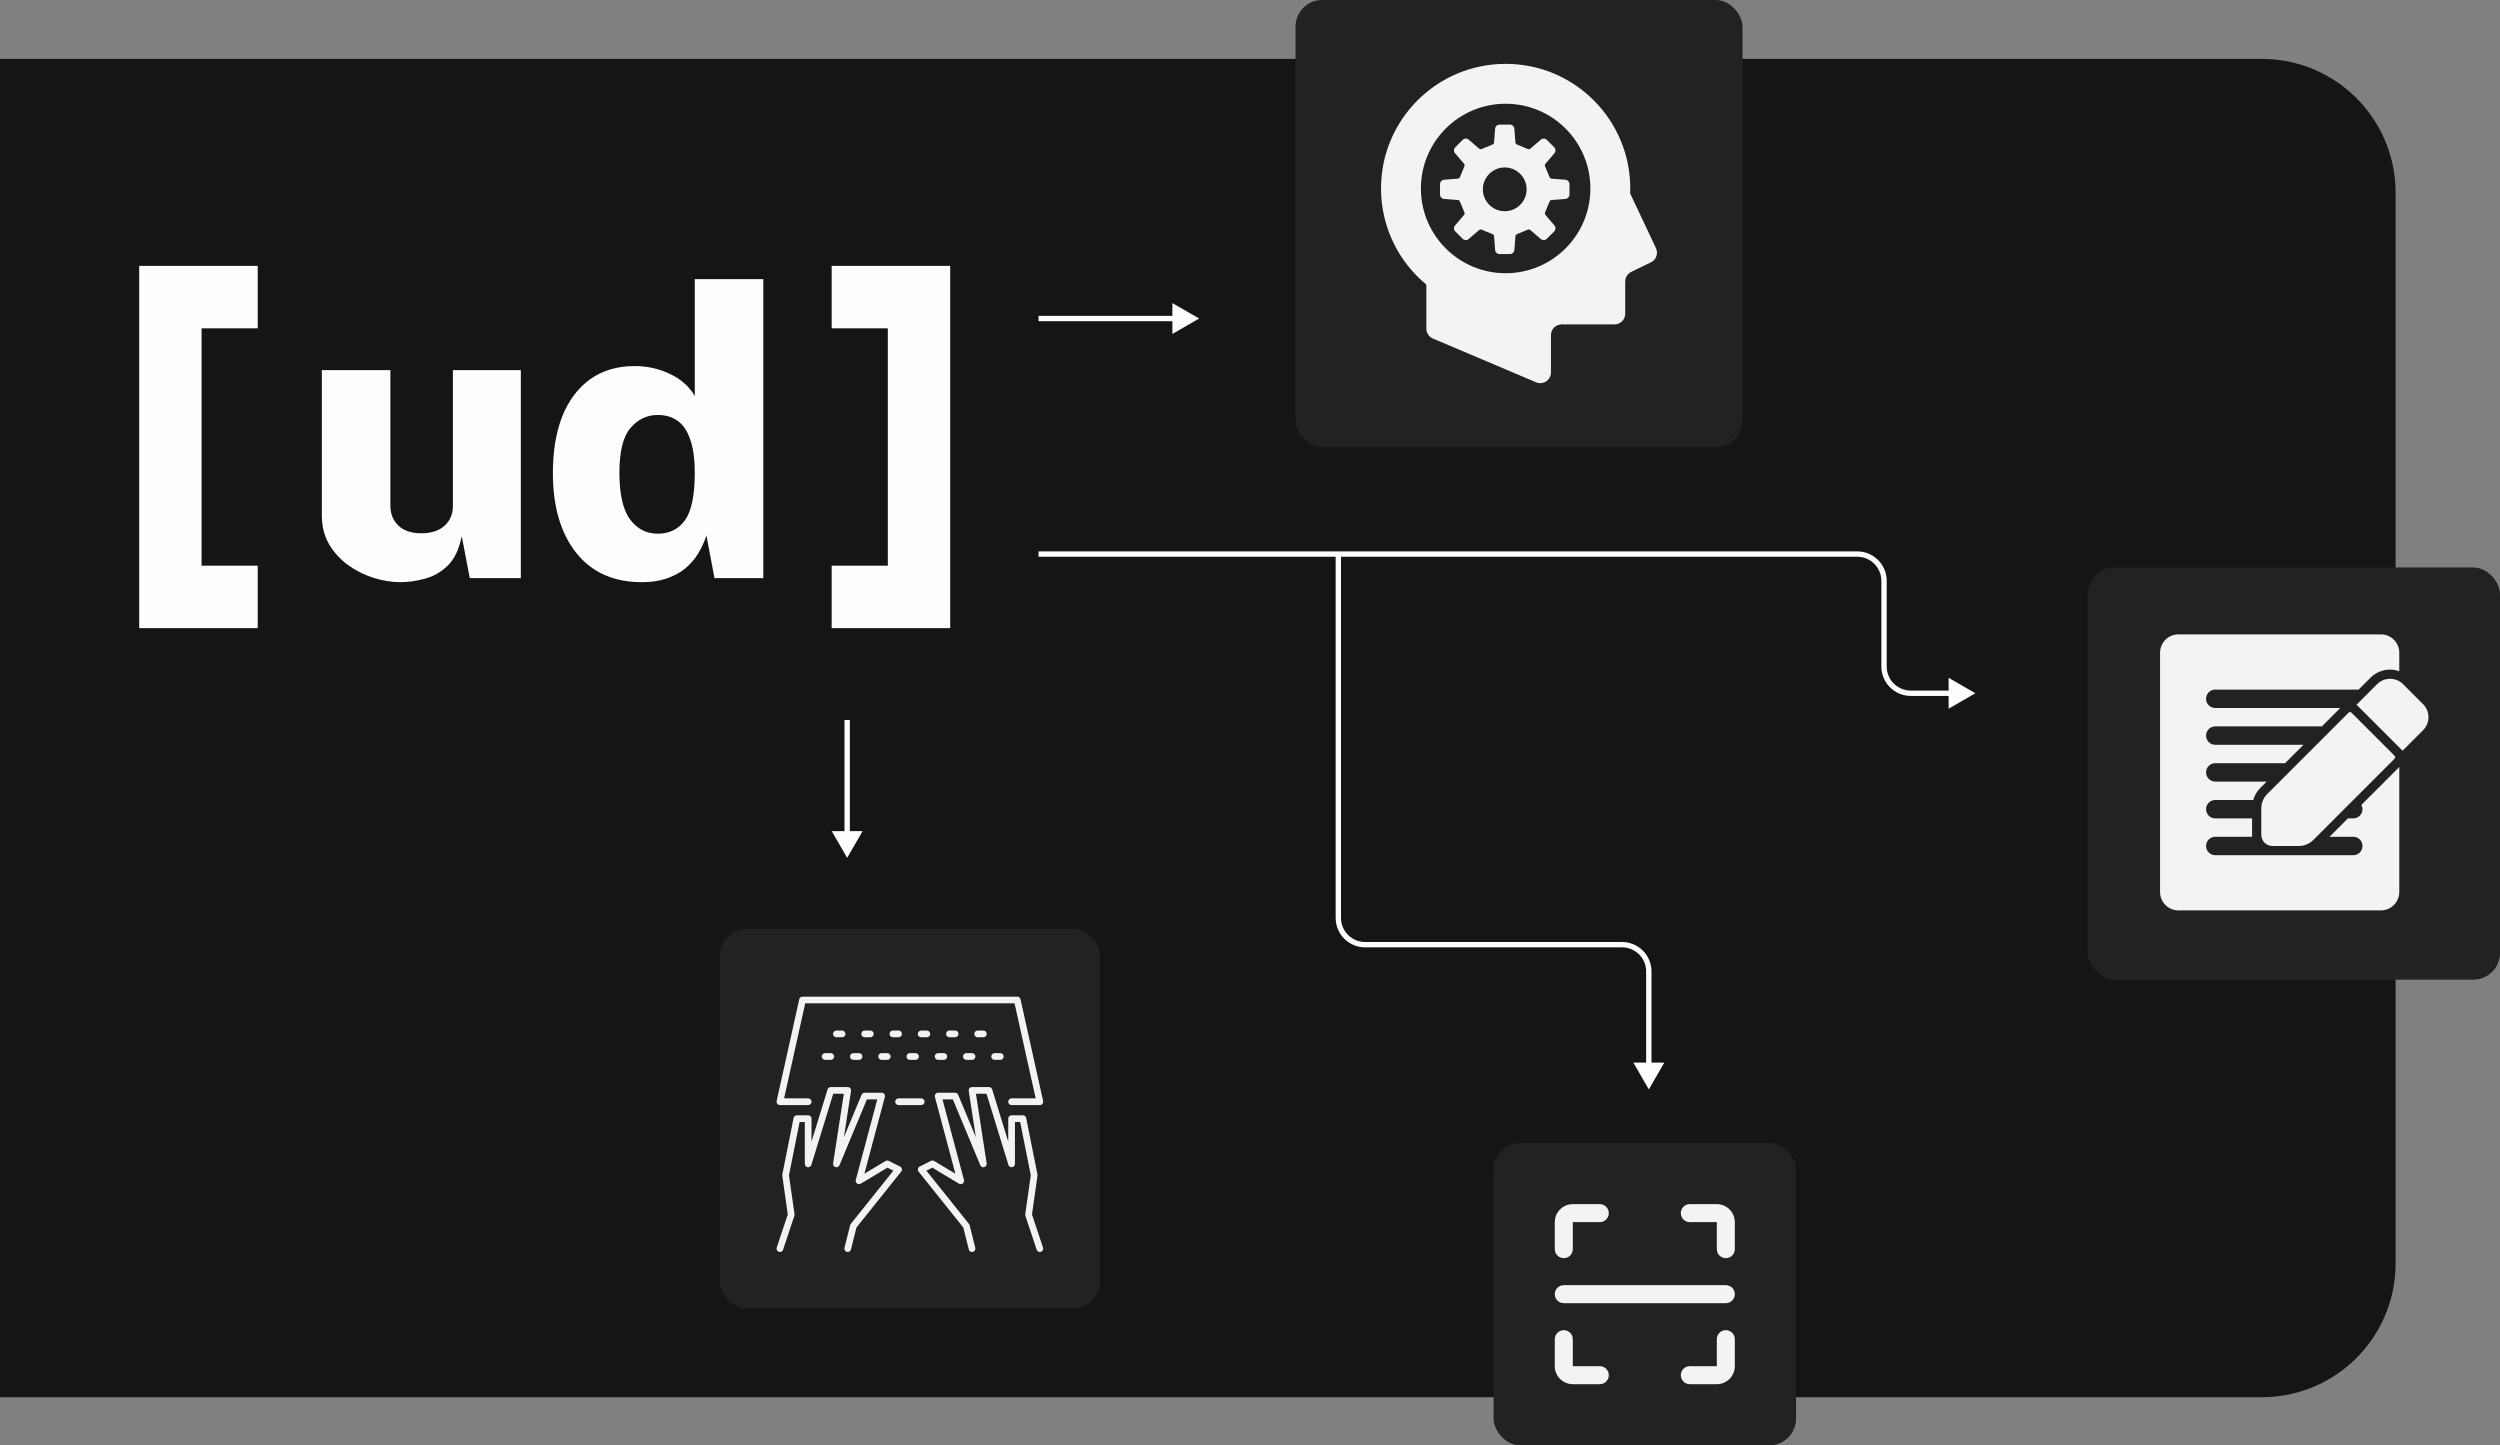 <svg width="934" height="540" viewBox="0 0 934 540" fill="none" xmlns="http://www.w3.org/2000/svg">
<rect x="0" y="0" width="934" height="540" fill="#808080" stroke="none"/>
<path d="M0 22H845C872.614 22 895 44.386 895 72V472C895 499.614 872.614 522 845 522H0V22Z" fill="#131615"/>
<path fill-rule="evenodd" clip-rule="evenodd" d="M52 99.333H63.654H63.718H63.782H63.846H63.91H63.975H64.04H64.105H64.17H64.236H64.301H64.367H64.433H64.499H64.566H64.632H64.699H64.766H64.833H64.901H64.968H65.036H65.104H65.172H65.24H65.308H65.377H65.446H65.515H65.584H65.653H65.723H65.792H65.862H65.932H66.002H66.073H66.143H66.213H66.284H66.355H66.426H66.498H66.569H66.641H66.712H66.784H66.856H66.928H67.001H67.073H67.146H67.219H67.291H67.364H67.438H67.511H67.584H67.658H67.732H67.806H67.879H67.954H68.028H68.102H68.177H68.251H68.326H68.401H68.476H68.551H68.627H68.702H68.778H68.853H68.929H69.005H69.081H69.157H69.233H69.309H69.386H69.462H69.539H69.616H69.692H69.769H69.847H69.924H70.001H70.078H70.156H70.233H70.311H70.389H70.466H70.544H70.622H70.701H70.779H70.857H70.935H71.014H71.092H71.171H71.25H71.328H71.407H71.486H71.565H71.644H71.723H71.803H71.882H71.961H72.041H72.12H72.2H72.279H72.359H72.439H72.519H72.599H72.678H72.758H72.838H72.918H72.999H73.079H73.159H73.24H73.32H73.4H73.481H73.561H73.642H73.722H73.803H73.884H73.964H74.045H74.126H74.207H74.287H74.368H74.449H74.53H74.611H74.692H74.773H74.854H74.936H75.017H75.098H75.179H75.26H75.341H75.422H75.504H75.585H75.666H75.748H75.829H75.91H75.991H76.073H76.154H76.235H76.317H76.398H76.479H76.561H76.642H76.723H76.805H76.886H76.967H77.049H77.13H77.211H77.293H77.374H77.455H77.536H77.618H77.699H77.78H77.861H77.942H78.023H78.105H78.186H78.267H78.348H78.429H78.51H78.591H78.672H78.752H78.833H78.914H78.995H79.076H79.156H79.237H79.318H79.398H79.479H79.559H79.64H79.72H79.801H79.881H79.961H80.042H80.122H80.202H80.282H80.362H80.442H80.522H80.602H80.681H80.761H80.841H80.92H81H81.079H81.159H81.238H81.317H81.396H81.475H81.555H81.633H81.712H81.791H81.87H81.948H82.027H82.106H82.184H82.262H82.34H82.418H82.497H82.575H82.652H82.73H82.808H82.885H82.963H83.04H83.118H83.195H83.272H83.349H83.426H83.502H83.579H83.656H83.732H83.809H83.885H83.961H84.037H84.113H84.189H84.264H84.34H84.415H84.491H84.566H84.641H84.716H84.791H84.865H84.94H85.014H85.089H85.163H85.237H85.311H85.385H85.458H85.532H85.605H85.678H85.751H85.824H85.897H85.97H86.042H86.115H86.187H86.259H86.331H86.403H86.474H86.546H86.617H86.688H86.759H86.83H86.901H86.971H87.041H87.112H87.182H87.251H87.321H87.391H87.46H87.529H87.598H87.667H87.736H87.804H87.873H87.941H88.009H88.076H88.144H88.211H88.278H88.346H88.412H88.479H88.546H88.612H88.678H88.744H88.809H88.875H88.94H89.005H89.07H89.135H89.2H89.264H89.328H89.392H89.456H89.519H89.582H89.645H89.708H89.771H89.833H89.896H89.958H90.019H90.081H90.142H90.204H90.264H90.325H90.385H90.446H90.506H90.566H90.625H90.684H90.743H90.802H90.861H90.919H90.978H91.035H91.093H91.151H91.208H91.265H91.322H91.378H91.434H91.49H91.546H91.601H91.657H91.712H91.766H91.821H91.875H91.929H91.983H92.036H92.089H92.142H92.195H92.247H92.299H92.351H92.403H92.454H92.505H92.556H92.607H92.657H92.707H92.756H92.806H92.855H92.904H92.952H93.001H93.049H93.096H93.144H93.191H93.238H93.284H93.331H93.377H93.422H93.468H93.513H93.558H93.602H93.647H93.69H93.734H93.777H93.82H93.863H93.906H93.948H93.989H94.031H94.072H94.113H94.153H94.194H94.233H94.273H94.312H94.351H94.39H94.428H94.466H94.504H94.541H94.578H94.615H94.651H94.687H94.723H94.758H94.793H94.828H94.862H94.896H94.93H94.963H94.996H95.029H95.061H95.093H95.125H95.156H95.187H95.218H95.248H95.278H95.307H95.336H95.365H95.394H95.422H95.45H95.477H95.504H95.53H95.557H95.583H95.608H95.633H95.658H95.683H95.707H95.73H95.754H95.777H95.799H95.821H95.843H95.865H95.886H95.906H95.927H95.947H95.966H95.985H96.004H96.022H96.04H96.058H96.075H96.092H96.108H96.124H96.14H96.155H96.17H96.184H96.198H96.212H96.225H96.238H96.25H96.262H96.273H96.285V122.667H96.273H96.262H96.25H96.238H96.225H96.212H96.198H96.184H96.17H96.155H96.14H96.124H96.108H96.092H96.075H96.058H96.04H96.022H96.004H95.985H95.966H95.947H95.927H95.906H95.886H95.865H95.843H95.821H95.799H95.777H95.754H95.73H95.707H95.683H95.658H95.633H95.608H95.583H95.557H95.53H95.504H95.477H95.45H95.422H95.394H95.365H95.336H95.307H95.278H95.248H95.218H95.187H95.156H95.125H95.093H95.061H95.029H94.996H94.963H94.93H94.896H94.862H94.828H94.793H94.758H94.723H94.687H94.651H94.615H94.578H94.541H94.504H94.466H94.428H94.39H94.351H94.312H94.273H94.233H94.194H94.153H94.113H94.072H94.031H93.989H93.948H93.906H93.863H93.82H93.777H93.734H93.69H93.647H93.602H93.558H93.513H93.468H93.422H93.377H93.331H93.284H93.238H93.191H93.144H93.096H93.049H93.001H92.952H92.904H92.855H92.806H92.756H92.707H92.657H92.607H92.556H92.505H92.454H92.403H92.351H92.299H92.247H92.195H92.142H92.089H92.036H91.983H91.929H91.875H91.821H91.766H91.712H91.657H91.601H91.546H91.49H91.434H91.378H91.322H91.265H91.208H91.151H91.093H91.035H90.978H90.919H90.861H90.802H90.743H90.684H90.625H90.566H90.506H90.446H90.385H90.325H90.264H90.204H90.142H90.081H90.019H89.958H89.896H89.833H89.771H89.708H89.645H89.582H89.519H89.456H89.392H89.328H89.264H89.2H89.135H89.07H89.005H88.94H88.875H88.809H88.744H88.678H88.612H88.546H88.479H88.412H88.346H88.278H88.211H88.144H88.076H88.009H87.941H87.873H87.804H87.736H87.667H87.598H87.529H87.46H87.391H87.321H87.251H87.182H87.112H87.041H86.971H86.901H86.83H86.759H86.688H86.617H86.546H86.474H86.403H86.331H86.259H86.187H86.115H86.042H85.97H85.897H85.824H85.751H85.678H85.605H85.532H85.458H85.385H85.311H85.237H85.163H85.089H85.014H84.94H84.865H84.791H84.716H84.641H84.566H84.491H84.415H84.34H84.264H84.189H84.113H84.037H83.961H83.885H83.809H83.732H83.656H83.579H83.502H83.426H83.349H83.272H83.195H83.118H83.04H82.963H82.885H82.808H82.73H82.652H82.575H82.497H82.418H82.34H82.262H82.184H82.106H82.027H81.948H81.87H81.791H81.712H81.633H81.555H81.475H81.396H81.317H81.238H81.159H81.079H81H80.92H80.841H80.761H80.681H80.602H80.522H80.442H80.362H80.282H80.202H80.122H80.042H79.961H79.881H79.801H79.72H79.64H79.559H79.479H79.398H79.318H79.237H79.156H79.076H78.995H78.914H78.833H78.752H78.672H78.591H78.51H78.429H78.348H78.267H78.186H78.105H78.023H77.942H77.861H77.78H77.699H77.618H77.536H77.455H77.374H77.293H77.211H77.13H77.049H76.967H76.886H76.805H76.723H76.642H76.561H76.479H76.398H76.317H76.235H76.154H76.073H75.991H75.91H75.829H75.748H75.666H75.585H75.504H75.422H75.341H75.308V211.333H96.285V234.667H63.654H52V223V111V99.333ZM355 99.333H343.346H343.282H343.218H343.154H343.09H343.025H342.96H342.895H342.83H342.764H342.699H342.633H342.567H342.501H342.434H342.368H342.301H342.234H342.167H342.099H342.032H341.964H341.896H341.828H341.76H341.692H341.623H341.554H341.485H341.416H341.347H341.277H341.208H341.138H341.068H340.998H340.928H340.857H340.787H340.716H340.645H340.573H340.503H340.431H340.359H340.288H340.216H340.144H340.072H339.999H339.927H339.854H339.781H339.709H339.636H339.562H339.489H339.416H339.342H339.268H339.195H339.12H339.046H338.972H338.898H338.823H338.748H338.674H338.599H338.524H338.449H338.373H338.298H338.223H338.147H338.071H337.995H337.919H337.843H337.767H337.691H337.614H337.538H337.461H337.385H337.308H337.231H337.153H337.076H336.999H336.922H336.844H336.767H336.689H336.611H336.533H336.455H336.378H336.299H336.221H336.143H336.065H335.986H335.908H335.829H335.75H335.671H335.593H335.514H335.435H335.356H335.277H335.197H335.118H335.039H334.96H334.88H334.8H334.72H334.641H334.561H334.481H334.402H334.321H334.242H334.162H334.081H334.001H333.921H333.841H333.761H333.68H333.6H333.519H333.439H333.358H333.278H333.197H333.116H333.036H332.955H332.874H332.793H332.712H332.632H332.551H332.47H332.389H332.308H332.227H332.145H332.064H331.984H331.902H331.821H331.74H331.659H331.578H331.497H331.415H331.334H331.253H331.171H331.09H331.008H330.927H330.846H330.765H330.684H330.602H330.521H330.439H330.358H330.277H330.195H330.114H330.033H329.951H329.87H329.789H329.707H329.626H329.545H329.464H329.383H329.301H329.22H329.139H329.058H328.977H328.895H328.814H328.733H328.652H328.571H328.49H328.409H328.329H328.247H328.167H328.086H328.005H327.924H327.843H327.763H327.682H327.602H327.521H327.441H327.36H327.28H327.199H327.119H327.039H326.959H326.878H326.798H326.718H326.638H326.558H326.478H326.398H326.318H326.239H326.159H326.08H326H325.921H325.841H325.762H325.683H325.603H325.525H325.445H325.367H325.288H325.209H325.13H325.051H324.973H324.894H324.816H324.738H324.659H324.582H324.503H324.425H324.348H324.27H324.192H324.115H324.037H323.96H323.882H323.805H323.728H323.651H323.574H323.497H323.421H323.344H323.268H323.192H323.115H323.039H322.963H322.887H322.812H322.736H322.66H322.585H322.51H322.434H322.359H322.284H322.209H322.135H322.06H321.986H321.911H321.837H321.763H321.689H321.615H321.542H321.468H321.395H321.322H321.249H321.176H321.103H321.03H320.958H320.885H320.813H320.741H320.669H320.597H320.526H320.454H320.383H320.312H320.241H320.17H320.1H320.029H319.959H319.888H319.818H319.749H319.679H319.609H319.54H319.471H319.402H319.333H319.264H319.196H319.128H319.06H318.991H318.924H318.856H318.789H318.722H318.654H318.588H318.521H318.454H318.388H318.322H318.256H318.191H318.125H318.06H317.994H317.93H317.865H317.8H317.736H317.672H317.608H317.545H317.481H317.418H317.354H317.292H317.229H317.167H317.104H317.043H316.98H316.919H316.857H316.796H316.736H316.675H316.615H316.554H316.494H316.435H316.375H316.316H316.257H316.197H316.139H316.08H316.023H315.964H315.907H315.849H315.792H315.735H315.679H315.622H315.566H315.51H315.454H315.398H315.343H315.288H315.234H315.179H315.125H315.071H315.018H314.964H314.911H314.858H314.805H314.753H314.701H314.649H314.597H314.546H314.495H314.444H314.393H314.343H314.293H314.244H314.194H314.145H314.096H314.047H313.999H313.951H313.903H313.856H313.809H313.762H313.716H313.669H313.623H313.578H313.532H313.487H313.442H313.398H313.353H313.31H313.266H313.223H313.179H313.137H313.095H313.053H313.011H312.969H312.928H312.887H312.847H312.807H312.766H312.727H312.688H312.649H312.61H312.572H312.534H312.496H312.459H312.422H312.385H312.349H312.313H312.277H312.242H312.207H312.172H312.138H312.104H312.07H312.036H312.004H311.971H311.939H311.907H311.875H311.844H311.813H311.782H311.752H311.722H311.693H311.664H311.635H311.606H311.578H311.551H311.523H311.496H311.47H311.443H311.417H311.392H311.367H311.342H311.317H311.293H311.27H311.246H311.224H311.201H311.179H311.157H311.135H311.114H311.093H311.073H311.053H311.034H311.015H310.996H310.978H310.96H310.942H310.925H310.908H310.892H310.876H310.86H310.845H310.83H310.816H310.802H310.788H310.775H310.762H310.75H310.738H310.727H310.715V122.667H310.727H310.738H310.75H310.762H310.775H310.788H310.802H310.816H310.83H310.845H310.86H310.876H310.892H310.908H310.925H310.942H310.96H310.978H310.996H311.015H311.034H311.053H311.073H311.093H311.114H311.135H311.157H311.179H311.201H311.224H311.246H311.27H311.293H311.317H311.342H311.367H311.392H311.417H311.443H311.47H311.496H311.523H311.551H311.578H311.606H311.635H311.664H311.693H311.722H311.752H311.782H311.813H311.844H311.875H311.907H311.939H311.971H312.004H312.036H312.07H312.104H312.138H312.172H312.207H312.242H312.277H312.313H312.349H312.385H312.422H312.459H312.496H312.534H312.572H312.61H312.649H312.688H312.727H312.766H312.807H312.847H312.887H312.928H312.969H313.011H313.053H313.095H313.137H313.179H313.223H313.266H313.31H313.353H313.398H313.442H313.487H313.532H313.578H313.623H313.669H313.716H313.762H313.809H313.856H313.903H313.951H313.999H314.047H314.096H314.145H314.194H314.244H314.293H314.343H314.393H314.444H314.495H314.546H314.597H314.649H314.701H314.753H314.805H314.858H314.911H314.964H315.018H315.071H315.125H315.179H315.234H315.288H315.343H315.398H315.454H315.51H315.566H315.622H315.679H315.735H315.792H315.849H315.907H315.964H316.023H316.08H316.139H316.197H316.257H316.316H316.375H316.435H316.494H316.554H316.615H316.675H316.736H316.796H316.857H316.919H316.98H317.043H317.104H317.167H317.229H317.292H317.354H317.418H317.481H317.545H317.608H317.672H317.736H317.8H317.865H317.93H317.994H318.06H318.125H318.191H318.256H318.322H318.388H318.454H318.521H318.588H318.654H318.722H318.789H318.856H318.924H318.991H319.06H319.128H319.196H319.264H319.333H319.402H319.471H319.54H319.609H319.679H319.749H319.818H319.888H319.959H320.029H320.1H320.17H320.241H320.312H320.383H320.454H320.526H320.597H320.669H320.741H320.813H320.885H320.958H321.03H321.103H321.176H321.249H321.322H321.395H321.468H321.542H321.615H321.689H321.763H321.837H321.911H321.986H322.06H322.135H322.209H322.284H322.359H322.434H322.51H322.585H322.66H322.736H322.812H322.887H322.963H323.039H323.115H323.192H323.268H323.344H323.421H323.497H323.574H323.651H323.728H323.805H323.882H323.96H324.037H324.115H324.192H324.27H324.348H324.425H324.503H324.582H324.659H324.738H324.816H324.894H324.973H325.051H325.13H325.209H325.288H325.367H325.445H325.525H325.603H325.683H325.762H325.841H325.921H326H326.08H326.159H326.239H326.318H326.398H326.478H326.558H326.638H326.718H326.798H326.878H326.959H327.039H327.119H327.199H327.28H327.36H327.441H327.521H327.602H327.682H327.763H327.843H327.924H328.005H328.086H328.167H328.247H328.329H328.409H328.49H328.571H328.652H328.733H328.814H328.895H328.977H329.058H329.139H329.22H329.301H329.383H329.464H329.545H329.626H329.707H329.789H329.87H329.951H330.033H330.114H330.195H330.277H330.358H330.439H330.521H330.602H330.684H330.765H330.846H330.927H331.008H331.09H331.171H331.253H331.334H331.415H331.497H331.578H331.659H331.692V211.333H310.715V234.667H343.346H355V223V111V99.333ZM139.467 215.85C142.921 216.952 146.326 217.504 149.68 217.504C152.483 217.504 155.462 217.077 158.615 216.225C161.819 215.424 164.698 213.795 167.251 211.339C169.804 208.833 171.556 205.15 172.507 200.289L175.511 216H194.584V138.27H169.204V188.937C169.204 192.045 168.152 194.551 166.05 196.455C163.947 198.309 161.094 199.236 157.489 199.236C153.735 199.236 150.856 198.284 148.854 196.379C146.851 194.425 145.85 191.995 145.85 189.088V138.27H120.244V192.546C120.244 196.555 121.12 200.113 122.872 203.22C124.674 206.277 127.027 208.883 129.931 211.038C132.834 213.143 136.013 214.747 139.467 215.85ZM215.265 206.528C221.072 213.845 229.257 217.504 239.82 217.504C243.274 217.504 246.328 217.052 248.981 216.15C251.634 215.248 253.937 214.02 255.889 212.467C257.842 210.863 259.469 209.009 260.77 206.904C262.072 204.749 263.123 202.468 263.924 200.063L266.928 216H285.175V104.291H259.569V147.967C258.517 146.113 257.191 144.509 255.589 143.156C254.037 141.753 252.26 140.6 250.258 139.698C248.305 138.746 246.228 138.019 244.025 137.518C241.823 137.017 239.519 136.767 237.117 136.767C230.609 136.767 225.077 138.395 220.522 141.653C215.966 144.91 212.487 149.521 210.083 155.485C207.731 161.449 206.554 168.515 206.554 176.684C206.554 189.263 209.458 199.211 215.265 206.528ZM255.965 194.275C253.562 197.682 250.132 199.387 245.677 199.387C241.472 199.387 238.042 197.607 235.39 194.049C232.736 190.491 231.41 184.653 231.41 176.533C231.41 168.665 232.786 163.128 235.54 159.92C238.293 156.663 241.697 155.034 245.752 155.034C248.706 155.034 251.209 155.785 253.261 157.289C255.313 158.793 256.866 161.148 257.917 164.355C259.018 167.513 259.569 171.572 259.569 176.533C259.569 184.953 258.367 190.867 255.965 194.275Z" fill="#FCFDFC"/>
<rect x="558" y="427" width="113" height="113" rx="10" fill="#202322"/>
<path d="M584.232 470.047C583.34 470.047 582.485 469.693 581.854 469.062C581.223 468.432 580.869 467.576 580.869 466.684V456.595C580.869 454.811 581.578 453.1 582.839 451.839C584.101 450.578 585.811 449.869 587.595 449.869H597.685C598.577 449.869 599.432 450.223 600.063 450.854C600.693 451.485 601.048 452.34 601.048 453.232C601.048 454.124 600.693 454.979 600.063 455.61C599.432 456.241 598.577 456.595 597.685 456.595H587.595V466.684C587.595 467.576 587.241 468.432 586.61 469.062C585.98 469.693 585.124 470.047 584.232 470.047Z" fill="#F3F3F3"/>
<path d="M644.768 470.047C643.876 470.047 643.021 469.693 642.39 469.062C641.759 468.432 641.405 467.576 641.405 466.684V456.595H631.315C630.424 456.595 629.568 456.241 628.937 455.61C628.307 454.979 627.952 454.124 627.952 453.232C627.952 452.34 628.307 451.485 628.937 450.854C629.568 450.223 630.424 449.869 631.315 449.869H641.405C643.189 449.869 644.899 450.578 646.161 451.839C647.422 453.1 648.131 454.811 648.131 456.595V466.684C648.131 467.576 647.777 468.432 647.146 469.062C646.515 469.693 645.66 470.047 644.768 470.047Z" fill="#F3F3F3"/>
<path d="M597.685 517.131H587.595C585.811 517.131 584.101 516.422 582.839 515.161C581.578 513.899 580.869 512.189 580.869 510.405V500.315C580.869 499.423 581.223 498.568 581.854 497.937C582.485 497.307 583.34 496.952 584.232 496.952C585.124 496.952 585.98 497.307 586.61 497.937C587.241 498.568 587.595 499.423 587.595 500.315V510.405H597.685C598.577 510.405 599.432 510.759 600.063 511.39C600.693 512.02 601.048 512.876 601.048 513.768C601.048 514.66 600.693 515.515 600.063 516.146C599.432 516.777 598.577 517.131 597.685 517.131Z" fill="#F3F3F3"/>
<path d="M641.405 517.131H631.315C630.424 517.131 629.568 516.777 628.937 516.146C628.307 515.515 627.952 514.66 627.952 513.768C627.952 512.876 628.307 512.02 628.937 511.39C629.568 510.759 630.424 510.405 631.315 510.405H641.405V500.315C641.405 499.423 641.759 498.568 642.39 497.937C643.021 497.307 643.876 496.952 644.768 496.952C645.66 496.952 646.515 497.307 647.146 497.937C647.777 498.568 648.131 499.423 648.131 500.315V510.405C648.131 512.189 647.422 513.899 646.161 515.161C644.899 516.422 643.189 517.131 641.405 517.131Z" fill="#F3F3F3"/>
<path d="M644.768 486.863H584.232C583.34 486.863 582.485 486.509 581.854 485.878C581.223 485.247 580.869 484.392 580.869 483.5C580.869 482.608 581.223 481.753 581.854 481.122C582.485 480.491 583.34 480.137 584.232 480.137H644.768C645.66 480.137 646.515 480.491 647.146 481.122C647.777 481.753 648.131 482.608 648.131 483.5C648.131 484.392 647.777 485.247 647.146 485.878C646.515 486.509 645.66 486.863 644.768 486.863Z" fill="#F3F3F3"/>
<rect x="484" width="167" height="167" rx="10" fill="#202322"/>
<path d="M618.667 92.702L609.02 72.254C609.045 71.643 609.067 71.028 609.067 70.413C609.067 44.701 588.223 23.857 562.511 23.857C536.8 23.857 515.952 44.701 515.952 70.413C515.952 84.872 522.544 97.788 532.883 106.328V122.786C532.883 124.391 533.844 125.844 535.318 126.466L573.88 142.826C575.11 143.35 576.526 143.219 577.648 142.48C578.765 141.737 579.439 140.485 579.439 139.145V125.203C579.439 122.993 581.23 121.202 583.44 121.202H603.185C605.394 121.202 607.182 119.408 607.182 117.201V105.178C607.182 103.649 608.059 102.251 609.435 101.581L616.796 98.006C618.765 97.049 619.599 94.683 618.667 92.702ZM562.511 102.072C545.027 102.072 530.851 87.901 530.851 70.413C530.851 52.928 545.027 38.757 562.511 38.757C579.996 38.757 594.167 52.928 594.167 70.413C594.167 87.901 579.996 102.072 562.511 102.072Z" fill="#F3F3F3"/>
<path d="M584.841 74.326C585.697 74.26 586.352 73.551 586.352 72.691V68.785C586.352 67.926 585.696 67.216 584.841 67.147L579.661 66.743C579.337 66.721 579.05 66.514 578.926 66.208L577.219 62.094C577.095 61.792 577.149 61.443 577.36 61.192L580.739 57.242C581.296 56.594 581.259 55.626 580.651 55.022L577.888 52.255C577.281 51.651 576.312 51.614 575.664 52.167L571.714 55.546C571.467 55.757 571.114 55.815 570.815 55.691L566.702 53.984C566.396 53.86 566.189 53.573 566.163 53.245L565.762 48.068C565.693 47.209 564.98 46.554 564.124 46.554H560.215C559.359 46.554 558.646 47.209 558.58 48.068L558.18 53.245C558.154 53.573 557.943 53.86 557.637 53.984L553.527 55.691C553.221 55.815 552.876 55.757 552.624 55.546L548.675 52.167C548.023 51.614 547.055 51.651 546.45 52.255L543.688 55.022C543.083 55.626 543.043 56.594 543.6 57.242L546.978 61.192C547.19 61.443 547.248 61.792 547.12 62.094L545.417 66.208C545.293 66.514 545.002 66.721 544.674 66.743L539.494 67.147C538.642 67.216 537.987 67.926 537.987 68.785V72.691C537.987 73.551 538.642 74.26 539.494 74.326L544.674 74.73C545.001 74.755 545.293 74.963 545.417 75.269L547.12 79.382C547.248 79.681 547.19 80.034 546.978 80.281L543.6 84.235C543.043 84.883 543.083 85.851 543.688 86.455L546.45 89.218C547.055 89.826 548.023 89.863 548.675 89.309L552.624 85.927C552.876 85.72 553.222 85.662 553.527 85.789L557.637 87.493C557.943 87.617 558.154 87.904 558.18 88.228L558.58 93.412C558.646 94.264 559.359 94.923 560.215 94.923H564.124C564.98 94.923 565.693 94.264 565.762 93.412L566.163 88.228C566.188 87.904 566.396 87.617 566.702 87.493L570.815 85.789C571.114 85.662 571.467 85.72 571.714 85.927L575.664 89.309C576.312 89.863 577.281 89.826 577.888 89.218L580.651 86.455C581.259 85.851 581.296 84.883 580.739 84.235L577.36 80.281C577.149 80.034 577.095 79.681 577.219 79.382L578.926 75.269C579.05 74.963 579.337 74.756 579.661 74.73L584.841 74.326ZM562.169 78.913C559.985 78.913 557.932 78.061 556.388 76.518C554.845 74.974 553.996 72.921 553.996 70.74C553.996 68.556 554.845 66.503 556.388 64.96C557.932 63.412 559.985 62.564 562.169 62.564C564.353 62.564 566.407 63.413 567.95 64.96C569.494 66.503 570.342 68.556 570.342 70.74C570.342 72.921 569.494 74.974 567.95 76.518C566.407 78.061 564.353 78.913 562.169 78.913Z" fill="#F3F3F3"/>
<rect x="780" y="212" width="154" height="154" rx="10" fill="#202322"/>
<path d="M847.047 296.641L877.438 266.25C877.733 265.954 878.211 265.954 878.507 266.25L894.625 282.368C894.921 282.664 894.921 283.142 894.625 283.437L864.234 313.828C862.804 315.258 860.862 316.062 858.838 316.062H849.006C846.689 316.062 844.812 314.186 844.812 311.869V302.037C844.812 300.013 845.617 298.071 847.047 296.641ZM905.264 263.077L897.798 255.611C895.113 252.926 890.762 252.926 888.077 255.611L880.404 263.283L897.592 280.471L905.264 272.798C907.949 270.113 907.949 265.762 905.264 263.077ZM882.625 302.312C882.625 304.213 881.088 305.75 879.188 305.75H877.173L870.298 312.625H879.188C881.088 312.625 882.625 314.162 882.625 316.062C882.625 317.963 881.088 319.5 879.188 319.5H859.154H848.25H827.625C825.724 319.5 824.188 317.963 824.188 316.062C824.188 314.162 825.724 312.625 827.625 312.625H841.375V305.75H827.625C825.724 305.75 824.188 304.213 824.188 302.312C824.188 300.412 825.724 298.875 827.625 298.875H841.822C842.296 297.218 843.142 295.685 844.397 294.43L846.827 292H827.625C825.724 292 824.188 290.463 824.188 288.562C824.188 286.662 825.724 285.125 827.625 285.125H853.702L860.577 278.25H827.625C825.724 278.25 824.188 276.713 824.188 274.812C824.188 272.912 825.724 271.375 827.625 271.375H867.452L874.327 264.5H827.625C825.724 264.5 824.188 262.963 824.188 261.062C824.188 259.162 825.724 257.625 827.625 257.625H881.174L885.647 253.18C887.592 251.231 890.184 250.159 892.938 250.159C894.13 250.159 895.282 250.396 896.375 250.784V243.875C896.375 240.077 893.298 237 889.5 237H813.875C810.077 237 807 240.077 807 243.875V333.25C807 337.048 810.077 340.125 813.875 340.125H889.5C893.298 340.125 896.375 337.048 896.375 333.25V286.548L882.192 300.731C882.446 301.213 882.625 301.732 882.625 302.312Z" fill="#F3F3F3"/>
<rect x="269" y="347" width="141.864" height="141.864" rx="10" fill="#202322"/>
<path d="M344.154 411.599H335.71" stroke="#F3F3F3" stroke-width="2.5" stroke-miterlimit="10" stroke-linecap="round" stroke-linejoin="round"/>
<path d="M301.933 411.599H291.377L299.822 373.6H380.042L388.487 411.599H377.931" stroke="#F3F3F3" stroke-width="2.5" stroke-miterlimit="10" stroke-linecap="round" stroke-linejoin="round"/>
<path d="M291.377 466.487L295.6 453.82L293.489 439.043L297.711 417.932H301.933V434.821L310.377 407.377H316.71L312.488 434.821L323.044 409.488H329.377L320.932 441.154L331.488 434.821L335.71 436.932L318.821 458.042L316.71 466.487" stroke="#F3F3F3" stroke-width="2.5" stroke-miterlimit="10" stroke-linecap="round" stroke-linejoin="round"/>
<path d="M388.487 466.487L384.265 453.82L386.376 439.043L382.154 417.932H377.931V434.821L369.487 407.377H363.154L367.376 434.821L356.821 409.488H350.488L358.932 441.154L348.376 434.821L344.154 436.932L361.043 458.042L363.154 466.487" stroke="#F3F3F3" stroke-width="2.5" stroke-miterlimit="10" stroke-linecap="round" stroke-linejoin="round"/>
<path d="M312.488 386.266H314.599" stroke="#F3F3F3" stroke-width="2.5" stroke-miterlimit="10" stroke-linecap="round" stroke-linejoin="round"/>
<path d="M308.266 394.71H310.377" stroke="#F3F3F3" stroke-width="2.5" stroke-miterlimit="10" stroke-linecap="round" stroke-linejoin="round"/>
<path d="M323.043 386.266H325.155" stroke="#F3F3F3" stroke-width="2.5" stroke-miterlimit="10" stroke-linecap="round" stroke-linejoin="round"/>
<path d="M318.821 394.71H320.932" stroke="#F3F3F3" stroke-width="2.5" stroke-miterlimit="10" stroke-linecap="round" stroke-linejoin="round"/>
<path d="M333.599 386.266H335.71" stroke="#F3F3F3" stroke-width="2.5" stroke-miterlimit="10" stroke-linecap="round" stroke-linejoin="round"/>
<path d="M329.377 394.71H331.488" stroke="#F3F3F3" stroke-width="2.5" stroke-miterlimit="10" stroke-linecap="round" stroke-linejoin="round"/>
<path d="M344.154 386.266H346.265" stroke="#F3F3F3" stroke-width="2.5" stroke-miterlimit="10" stroke-linecap="round" stroke-linejoin="round"/>
<path d="M339.932 394.71H342.043" stroke="#F3F3F3" stroke-width="2.5" stroke-miterlimit="10" stroke-linecap="round" stroke-linejoin="round"/>
<path d="M354.709 386.266H356.821" stroke="#F3F3F3" stroke-width="2.5" stroke-miterlimit="10" stroke-linecap="round" stroke-linejoin="round"/>
<path d="M350.488 394.71H352.599" stroke="#F3F3F3" stroke-width="2.5" stroke-miterlimit="10" stroke-linecap="round" stroke-linejoin="round"/>
<path d="M365.265 386.266H367.376" stroke="#F3F3F3" stroke-width="2.5" stroke-miterlimit="10" stroke-linecap="round" stroke-linejoin="round"/>
<path d="M361.043 394.71H363.154" stroke="#F3F3F3" stroke-width="2.5" stroke-miterlimit="10" stroke-linecap="round" stroke-linejoin="round"/>
<path d="M371.598 394.71H373.709" stroke="#F3F3F3" stroke-width="2.5" stroke-miterlimit="10" stroke-linecap="round" stroke-linejoin="round"/>
<path d="M316.5 320.5L322.274 310.5H310.726L316.5 320.5ZM315.5 269V311.5H317.5V269H315.5Z" fill="#FCFDFC"/>
<path d="M448 119L438 113.226V124.774L448 119ZM388 120H439V118H388V120Z" fill="#FCFDFC"/>
<path d="M738 259L728 253.226V264.774L738 259ZM729 258H713.876V260H729V258ZM704.876 249V217H702.876V249H704.876ZM693.876 206H388V208H693.876V206ZM704.876 217C704.876 210.925 699.951 206 693.876 206V208C698.847 208 702.876 212.029 702.876 217H704.876ZM713.876 258C708.906 258 704.876 253.971 704.876 249H702.876C702.876 255.075 707.801 260 713.876 260V258Z" fill="#FCFDFC"/>
<path d="M616 407L621.773 397H610.226L616 407ZM617 398V362.933H615V398H617ZM606 351.933H510V353.933H606V351.933ZM501 342.933V207H499V342.933H501ZM510 351.933C505.029 351.933 501 347.904 501 342.933H499C499 349.008 503.925 353.933 510 353.933V351.933ZM617 362.933C617 356.858 612.075 351.933 606 351.933V353.933C610.971 353.933 615 357.962 615 362.933H617Z" fill="#FCFDFC"/>
</svg>
